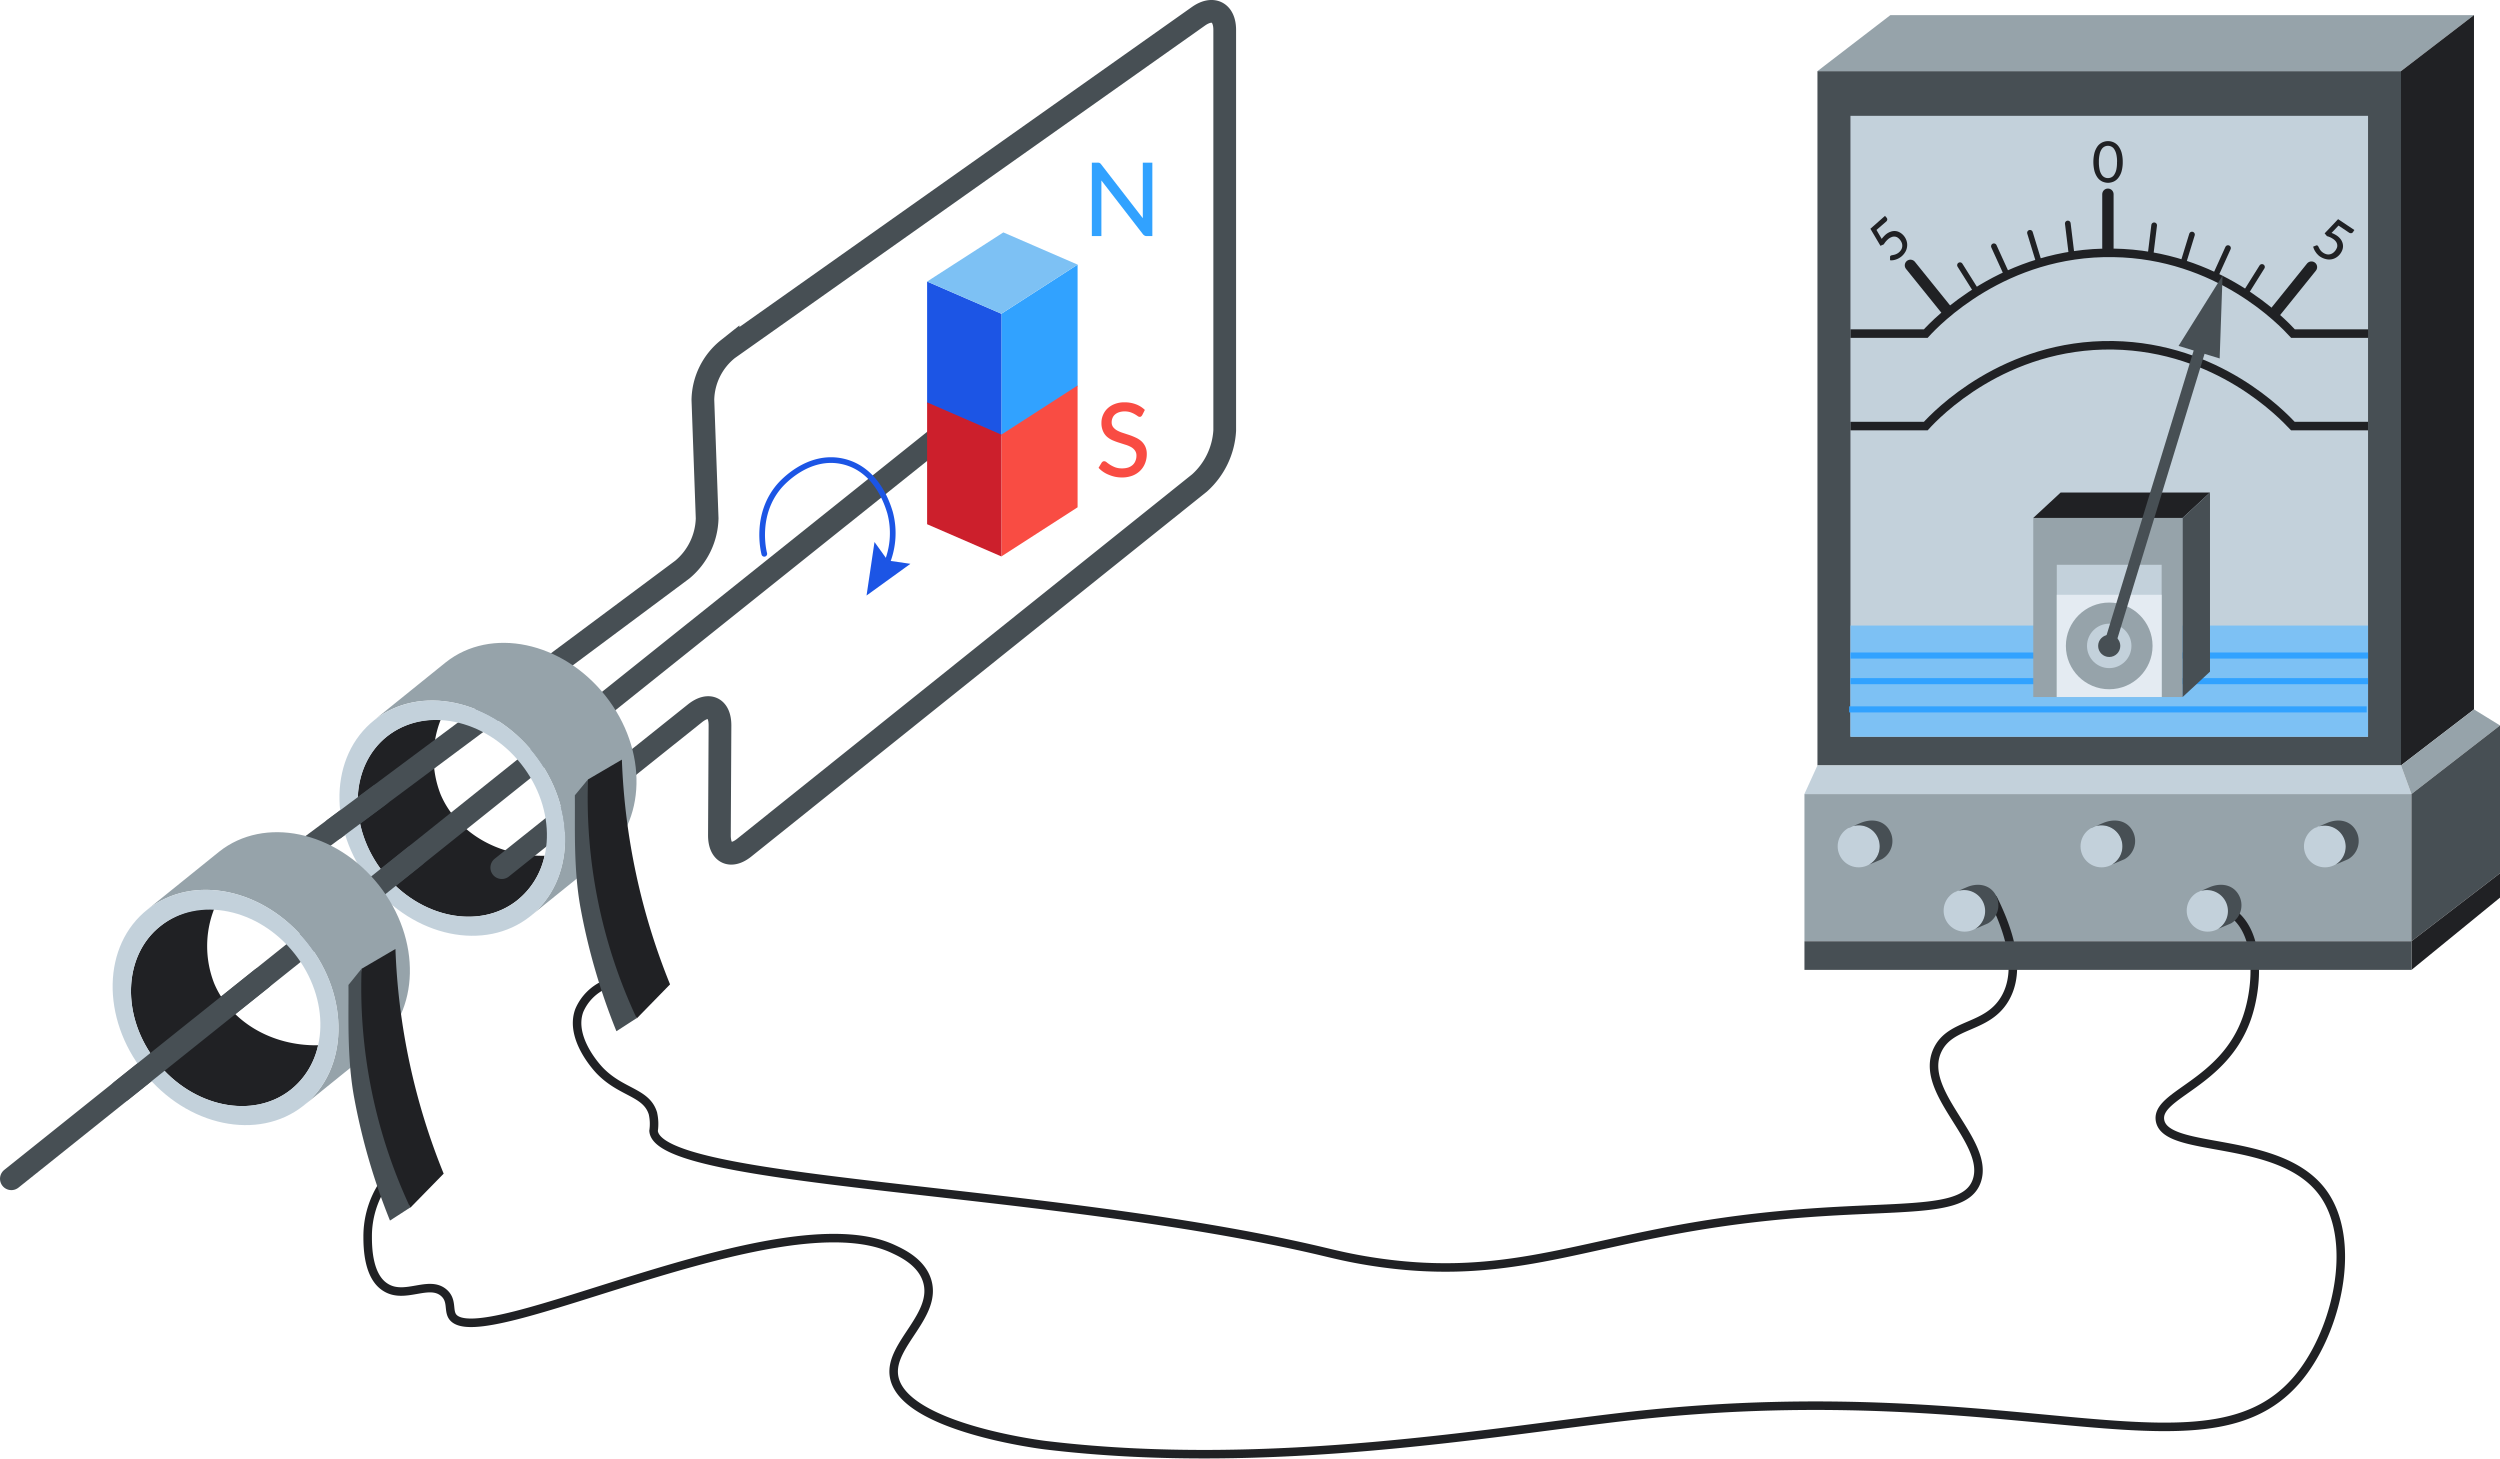 <?xml version="1.0" encoding="UTF-8"?>
<svg xmlns="http://www.w3.org/2000/svg" viewBox="0 0 440.08 256.78">
  <defs>
    <style>.cls-1{fill:#474f54;}.cls-2{fill:#96a3aa;}.cls-3{fill:#202124;}.cls-4{fill:#c3d1db;}.cls-5{fill:#7dc1f4;}.cls-6{fill:#31a2ff;}.cls-7{fill:#e4ebf2;}.cls-10,.cls-11,.cls-12,.cls-13,.cls-14,.cls-8,.cls-9{fill:none;stroke-miterlimit:10;}.cls-10,.cls-12,.cls-8,.cls-9{stroke:#202124;}.cls-12,.cls-8{stroke-width:1.5px;}.cls-10,.cls-12,.cls-13,.cls-14,.cls-9{stroke-linecap:round;}.cls-11,.cls-9{stroke-width:2px;}.cls-11,.cls-13{stroke:#474f54;}.cls-13{stroke-width:4px;}.cls-14{stroke:#1c55e5;}.cls-15{fill:#1c55e5;}.cls-16{fill:#f94c43;}.cls-17{fill:#cc1f2c;}</style>
  </defs>
  <g id="Слой_2" data-name="Слой 2">
    <g id="Слой_2-2" data-name="Слой 2">
      <rect class="cls-1" x="319.93" y="12.52" width="102.73" height="122.22"></rect>
      <rect class="cls-2" x="317.64" y="139.78" width="106.85" height="25.91"></rect>
      <polygon class="cls-2" points="435.5 2.66 332.77 2.66 319.93 12.52 422.65 12.52 435.5 2.66"></polygon>
      <polygon class="cls-3" points="435.5 2.66 435.5 124.88 422.65 134.74 422.65 12.52 435.5 2.66"></polygon>
      <polygon class="cls-4" points="424.49 139.78 422.65 134.74 319.93 134.74 317.63 139.78 424.49 139.78"></polygon>
      <polygon class="cls-2" points="424.49 139.78 440.08 127.7 435.5 124.88 422.65 134.74 424.49 139.78"></polygon>
      <polygon class="cls-1" points="424.49 165.69 440.08 153.72 440.08 127.7 424.49 139.78 424.49 165.69"></polygon>
      <polygon class="cls-3" points="424.49 165.69 424.49 170.74 440.08 158.01 440.08 153.72 424.49 165.69"></polygon>
      <circle class="cls-4" cx="409.27" cy="148.98" r="3.7"></circle>
      <path class="cls-1" d="M413.36,151.24a3.7,3.7,0,0,0,1.35-5.05c-1-1.77-3.07-2.15-5-1.35l-2.24.94a3.7,3.7,0,0,1,3.69,6.41Z"></path>
      <circle class="cls-4" cx="369.94" cy="148.98" r="3.7"></circle>
      <path class="cls-1" d="M374,151.24a3.7,3.7,0,0,0,1.36-5.05c-1-1.77-3.08-2.15-5.06-1.35l-2.24.94a3.7,3.7,0,0,1,3.7,6.41Z"></path>
      <circle class="cls-4" cx="327.19" cy="148.98" r="3.7"></circle>
      <path class="cls-1" d="M331.28,151.24a3.69,3.69,0,0,0,1.35-5.05c-1-1.77-3.07-2.15-5.05-1.35l-2.24.94a3.7,3.7,0,0,1,3.7,6.41Z"></path>
      <rect class="cls-4" x="325.74" y="20.39" width="91.11" height="109.3"></rect>
      <rect class="cls-5" x="325.74" y="110.12" width="91.11" height="19.57"></rect>
      <rect class="cls-6" x="325.74" y="114.86" width="91.11" height="1.07"></rect>
      <rect class="cls-6" x="325.51" y="124.34" width="91.11" height="1.07"></rect>
      <rect class="cls-6" x="325.74" y="119.37" width="91.11" height="1.07"></rect>
      <rect class="cls-2" x="357.92" y="91.17" width="26.29" height="31.53"></rect>
      <polygon class="cls-3" points="389.03 86.7 362.74 86.7 357.92 91.17 384.21 91.17 389.03 86.7"></polygon>
      <polygon class="cls-1" points="384.21 122.7 384.21 91.17 389.03 86.7 389.03 118.23 384.21 122.7"></polygon>
      <rect class="cls-4" x="362.06" y="99.42" width="18.46" height="23.27"></rect>
      <rect class="cls-7" x="362.06" y="104.7" width="18.46" height="18"></rect>
      <circle class="cls-2" cx="371.29" cy="113.7" r="7.63"></circle>
      <circle class="cls-4" cx="371.29" cy="113.7" r="3.91"></circle>
      <circle class="cls-1" cx="371.29" cy="113.7" r="1.95"></circle>
      <path class="cls-8" d="M325.74,58.72H339c1.82-2,13.77-14.52,33-14.21,18.45.28,29.75,12.15,31.64,14.21h13.23"></path>
      <path class="cls-8" d="M325.74,75H339c1.82-2,13.77-14.52,33-14.22C390.43,61.11,401.73,73,403.62,75h13.23"></path>
      <line class="cls-9" x1="371.06" y1="34.19" x2="371.06" y2="43.67"></line>
      <line class="cls-9" x1="406.89" y1="47.02" x2="400.42" y2="55.05"></line>
      <line class="cls-10" x1="379.2" y1="39.66" x2="378.52" y2="45.23"></line>
      <line class="cls-10" x1="398.18" y1="46.99" x2="395.2" y2="51.75"></line>
      <line class="cls-10" x1="392.2" y1="43.67" x2="389.88" y2="48.78"></line>
      <line class="cls-10" x1="385.86" y1="41.29" x2="384.21" y2="46.66"></line>
      <line class="cls-9" x1="336.3" y1="46.71" x2="342.78" y2="54.74"></line>
      <line class="cls-10" x1="364" y1="39.34" x2="364.68" y2="44.92"></line>
      <line class="cls-10" x1="345.02" y1="46.68" x2="348" y2="51.43"></line>
      <line class="cls-10" x1="350.99" y1="43.35" x2="353.32" y2="48.47"></line>
      <line class="cls-10" x1="357.34" y1="40.98" x2="358.98" y2="46.35"></line>
      <path class="cls-3" d="M331.24,42.05a5.57,5.57,0,0,1,.68-.74,2.67,2.67,0,0,1,.86-.51,2,2,0,0,1,.85-.13,1.86,1.86,0,0,1,.78.24,2.5,2.5,0,0,1,.68.55,2.59,2.59,0,0,1,.52.92,2.26,2.26,0,0,1,.1,1,2.36,2.36,0,0,1-.29.92,3,3,0,0,1-.66.81,3.1,3.1,0,0,1-.51.35,3,3,0,0,1-.53.23,2.59,2.59,0,0,1-.52.12,2.05,2.05,0,0,1-.49,0l0-.51a.29.29,0,0,1,.1-.28.55.55,0,0,1,.23-.09l.34-.07a1.59,1.59,0,0,0,.42-.14,1.8,1.8,0,0,0,.49-.31,1.85,1.85,0,0,0,.42-.52,1.31,1.31,0,0,0,.15-.57,1.41,1.41,0,0,0-.1-.6,2,2,0,0,0-.35-.57,1.75,1.75,0,0,0-.45-.38,1.16,1.16,0,0,0-1.05,0,1.8,1.8,0,0,0-.57.36,3.6,3.6,0,0,0-.73.88l-.59.26-1.77-3L331.82,38l.28.32a.45.45,0,0,1,.12.34.58.58,0,0,1-.25.39l-1.65,1.43Z"></path>
      <path class="cls-3" d="M373.67,28.51a6,6,0,0,1-.2,1.63,3.37,3.37,0,0,1-.56,1.14,2.16,2.16,0,0,1-.83.68,2.49,2.49,0,0,1-1,.22,2.54,2.54,0,0,1-1-.22,2.23,2.23,0,0,1-.83-.68,3.56,3.56,0,0,1-.55-1.14,6.74,6.74,0,0,1,0-3.26,3.73,3.73,0,0,1,.55-1.15,2.3,2.3,0,0,1,.83-.67,2.54,2.54,0,0,1,1-.22,2.49,2.49,0,0,1,1,.22,2.22,2.22,0,0,1,.83.67,3.52,3.52,0,0,1,.56,1.15A6.06,6.06,0,0,1,373.67,28.51Zm-1,0a5.71,5.71,0,0,0-.13-1.35,2.68,2.68,0,0,0-.36-.88,1.2,1.2,0,0,0-.51-.47,1.26,1.26,0,0,0-.6-.14,1.29,1.29,0,0,0-1.12.61,2.48,2.48,0,0,0-.35.88,5.71,5.71,0,0,0-.13,1.35,5.86,5.86,0,0,0,.13,1.36,2.51,2.51,0,0,0,.35.87,1.29,1.29,0,0,0,1.12.61,1.26,1.26,0,0,0,.6-.14,1.2,1.2,0,0,0,.51-.47,2.71,2.71,0,0,0,.36-.87A5.86,5.86,0,0,0,372.66,28.51Z"></path>
      <path class="cls-3" d="M410.43,41a4.9,4.9,0,0,1,.89.45,2.7,2.7,0,0,1,.73.69,2.09,2.09,0,0,1,.35.78,1.89,1.89,0,0,1,0,.82,2.36,2.36,0,0,1-.35.8,2.52,2.52,0,0,1-.74.75,2.32,2.32,0,0,1-1.87.32,3.12,3.12,0,0,1-1-.42,2.31,2.31,0,0,1-.47-.4,2.54,2.54,0,0,1-.36-.45,2.35,2.35,0,0,1-.26-.46,3.16,3.16,0,0,1-.16-.46l.48-.19a.29.29,0,0,1,.29,0,.42.42,0,0,1,.15.19l.16.31a2.47,2.47,0,0,0,.25.38,1.82,1.82,0,0,0,.43.38,2,2,0,0,0,.61.27,1.35,1.35,0,0,0,.6,0,1.47,1.47,0,0,0,.54-.25,2.06,2.06,0,0,0,.71-1,1.3,1.3,0,0,0,0-.52,1.28,1.28,0,0,0-.24-.5,2,2,0,0,0-.5-.45,3.38,3.38,0,0,0-1.05-.47l-.41-.49,2.37-2.5,2.86,1.91-.23.35a.44.44,0,0,1-.3.21.62.62,0,0,1-.45-.13l-1.81-1.21Z"></path>
      <line class="cls-11" x1="387.87" y1="59.53" x2="371.29" y2="113.7"></line>
      <polygon class="cls-1" points="383.5 60.89 391.24 48.52 390.73 63.1 383.5 60.89"></polygon>
      <path class="cls-12" d="M67.47,208.47a16.62,16.62,0,0,0-2.75,9.18c0,1.89.06,7.12,3.21,9,3.38,2.08,7.57-1.36,10.2.92,1.51,1.31.78,3,1.49,4.13,4.51,7.09,57.55-21.11,77.55-11.87,1.55.72,4.94,2.28,6,5.52,2,6.14-6.59,11.3-5.81,16.81,1.29,9.17,26.6,12.23,26.6,12.23,39.67,4.81,79.64-2.55,103.64-5.19,69.42-7.64,102.5,13.48,118-7.95,6.18-8.54,9.11-23.17,3.37-31.19-7.5-10.46-27.75-6.83-28.74-12.84-.76-4.61,11.23-6.37,15.29-18,2-5.75,2.33-14.68-2.33-18.31a7.59,7.59,0,0,0-2.54-1.29"></path>
      <path class="cls-12" d="M106.56,173.28a8.74,8.74,0,0,0-4.58,4.58c-1.85,4.94,3.4,10.4,3.67,10.67,3.8,3.88,8.12,3.72,9.28,7.45a8.37,8.37,0,0,1,.12,3.09c.72,9.4,69.28,9.83,117.38,21.13,2.49.59,5,1.23,8.86,1.84,22.14,3.51,34.76-2.38,56.87-6.12,30.94-5.24,47.33-.67,49.83-8.1,2.35-7-10.57-15.61-6.87-23.08,2.33-4.72,8.64-3.63,11.77-8.87s.57-12.36-2-17.58"></path>
      <path class="cls-3" d="M95.86,150.64a13.62,13.62,0,0,1-4.8,7.83c-6.68,5.3-17.23,3.13-23.56-4.85s-6-18.74.63-24a13.78,13.78,0,0,1,9.43-2.88,18,18,0,0,0,0,13.1C80.37,146.47,87.64,150.82,95.86,150.64Z"></path>
      <line class="cls-13" x1="168.95" y1="73.98" x2="2" y2="207.5"></line>
      <path class="cls-13" d="M88.33,152.73l34-27.16c2.44-1.95,4.42-1,4.41,2.13l-.1,19.36c0,3.12,2,4.08,4.4,2.13L211.17,85a13.42,13.42,0,0,0,4.42-9.21V5.27c0-3.12-2.08-4.2-4.63-2.4l-82.8,58.56a11.73,11.73,0,0,0-4.43,8.94l.75,20.88a12.14,12.14,0,0,1-4.35,9L53.48,149.89"></path>
      <path class="cls-2" d="M105.89,151.15c7.94-6.3,8.24-19.15.67-28.69s-20.15-12.17-28.09-5.87L65.88,126.75c7.94-6.31,20.52-3.68,28.09,5.86s7.28,22.39-.66,28.69Z"></path>
      <path class="cls-4" d="M94,132.61c-7.57-9.54-20.15-12.17-28.09-5.86s-8.24,19.14-.66,28.68,20.15,12.17,28.09,5.87S101.55,142.16,94,132.61Zm-2.91,25.86c-6.68,5.3-17.23,3.13-23.56-4.85s-6-18.74.63-24,17.23-3.13,23.56,4.85S97.74,153.17,91.06,158.47Z"></path>
      <path class="cls-1" d="M108.51,181.53l3.54-2.29-8.58-42L101.19,140c.07,5.41-.28,12.79,1,19.82A111.63,111.63,0,0,0,108.51,181.53Z"></path>
      <path class="cls-3" d="M103.47,137.23l6-3.51a116.29,116.29,0,0,0,8.48,39.56l-5.86,6a91.21,91.21,0,0,1-8.58-42Z"></path>
      <line class="cls-13" x1="73.01" y1="150.71" x2="65.79" y2="156.48"></line>
      <path class="cls-3" d="M56,184a13.69,13.69,0,0,1-4.81,7.83C44.52,197.1,34,194.93,27.64,187s-6.05-18.75.63-24A13.82,13.82,0,0,1,37.7,160a18,18,0,0,0,0,13.1C40.51,179.8,47.78,184.15,56,184Z"></path>
      <path class="cls-2" d="M66,184.48c7.94-6.31,8.24-19.15.67-28.69s-20.15-12.17-28.09-5.87L26,160.07c8-6.3,20.52-3.67,28.09,5.87s7.28,22.39-.66,28.69Z"></path>
      <path class="cls-4" d="M54.11,165.94C46.54,156.4,34,153.77,26,160.07s-8.23,19.15-.66,28.69,20.15,12.17,28.09,5.87S61.69,175.48,54.11,165.94ZM51.2,191.8C44.52,197.1,34,194.93,27.64,187s-6.05-18.75.63-24,17.23-3.13,23.56,4.85S57.88,186.5,51.2,191.8Z"></path>
      <path class="cls-1" d="M68.65,214.86l3.54-2.29-8.58-42-2.27,2.81c.06,5.4-.29,12.78,1,19.82A111.84,111.84,0,0,0,68.65,214.86Z"></path>
      <path class="cls-3" d="M63.61,170.56l6-3.51a116,116,0,0,0,8.49,39.55l-5.87,6a91.27,91.27,0,0,1-8.58-42Z"></path>
      <line class="cls-13" x1="66.76" y1="140.01" x2="58.89" y2="145.86"></line>
      <line class="cls-13" x1="21.35" y1="192.02" x2="46.05" y2="172.27"></line>
      <path class="cls-14" d="M134.54,97.49c-.16-.63-1.64-6.91,2.64-11.92.43-.5,5-5.7,11.12-4.36s8,7.81,8.37,9a14,14,0,0,1-.88,9.66"></path>
      <polygon class="cls-15" points="153.94 95.41 156.28 98.67 160.26 99.25 152.54 104.83 153.94 95.41"></polygon>
      <polygon class="cls-6" points="189.69 68.02 189.69 46.58 176.27 55.23 176.27 76.67 189.69 68.02"></polygon>
      <polygon class="cls-15" points="163.2 71 163.2 49.56 176.27 55.23 176.27 76.67 163.2 71"></polygon>
      <polygon class="cls-5" points="163.2 49.56 176.62 40.91 189.69 46.58 176.27 55.23 163.2 49.56"></polygon>
      <polygon class="cls-16" points="189.69 89.3 189.69 67.86 176.27 76.51 176.27 97.95 189.69 89.3"></polygon>
      <polygon class="cls-17" points="163.2 92.28 163.2 70.83 176.27 76.51 176.27 97.95 163.2 92.28"></polygon>
      <path class="cls-6" d="M202.85,28.63V41.56h-1a.7.7,0,0,1-.37-.09,1,1,0,0,1-.3-.26l-7.3-9.44,0,.48c0,.16,0,.3,0,.44v8.87h-1.68V28.63h1a.94.94,0,0,1,.38.06,1,1,0,0,1,.28.27l7.31,9.45c0-.18,0-.35,0-.51s0-.32,0-.47v-8.8Z"></path>
      <path class="cls-16" d="M201.06,73.09a.86.86,0,0,1-.19.22.41.41,0,0,1-.25.07.63.63,0,0,1-.37-.15,6.09,6.09,0,0,0-.52-.33,4.3,4.3,0,0,0-.74-.33,3.22,3.22,0,0,0-1-.15,3,3,0,0,0-1,.15,2.08,2.08,0,0,0-.72.4,1.54,1.54,0,0,0-.43.61,1.86,1.86,0,0,0-.15.75,1.4,1.4,0,0,0,.26.86,2.41,2.41,0,0,0,.7.59,5.89,5.89,0,0,0,1,.42l1.13.37a10.9,10.9,0,0,1,1.12.45,4.11,4.11,0,0,1,1,.63,3,3,0,0,1,.7.94,3.07,3.07,0,0,1,.27,1.35,4.31,4.31,0,0,1-.3,1.61,3.76,3.76,0,0,1-.85,1.3,3.94,3.94,0,0,1-1.37.88,5.09,5.09,0,0,1-1.85.32,6.06,6.06,0,0,1-1.21-.12,6.42,6.42,0,0,1-1.1-.35,4.86,4.86,0,0,1-1-.53,4.53,4.53,0,0,1-.81-.7l.55-.91a.66.66,0,0,1,.19-.18.44.44,0,0,1,.26-.07.72.72,0,0,1,.43.19c.17.14.37.28.61.44a5.54,5.54,0,0,0,.88.44,3.46,3.46,0,0,0,1.23.19,3.55,3.55,0,0,0,1.07-.15,2.29,2.29,0,0,0,.78-.45,1.85,1.85,0,0,0,.49-.71,2.29,2.29,0,0,0,.18-.92,1.48,1.48,0,0,0-.27-.92,2.05,2.05,0,0,0-.69-.61,4.89,4.89,0,0,0-1-.41l-1.12-.36a10.9,10.9,0,0,1-1.13-.42,3.86,3.86,0,0,1-1-.64,2.8,2.8,0,0,1-.69-1,3.48,3.48,0,0,1-.26-1.45,3.41,3.41,0,0,1,.27-1.34,3.35,3.35,0,0,1,.78-1.15,3.77,3.77,0,0,1,1.28-.8,4.63,4.63,0,0,1,1.72-.3,5.65,5.65,0,0,1,2,.34,4.52,4.52,0,0,1,1.59,1Z"></path>
      <rect class="cls-1" x="317.64" y="165.69" width="106.85" height="5.04"></rect>
      <circle class="cls-4" cx="345.84" cy="160.3" r="3.7"></circle>
      <path class="cls-1" d="M349.93,162.55a3.69,3.69,0,0,0,1.35-5.05c-1-1.76-3.07-2.15-5-1.35l-2.24.95a3.7,3.7,0,0,1,3.7,6.4Z"></path>
      <circle class="cls-4" cx="388.63" cy="160.3" r="3.7"></circle>
      <path class="cls-1" d="M392.72,162.55a3.69,3.69,0,0,0,1.35-5.05c-1-1.76-3.07-2.15-5.05-1.35l-2.24.95a3.7,3.7,0,0,1,3.7,6.4Z"></path>
    </g>
  </g>
</svg>
